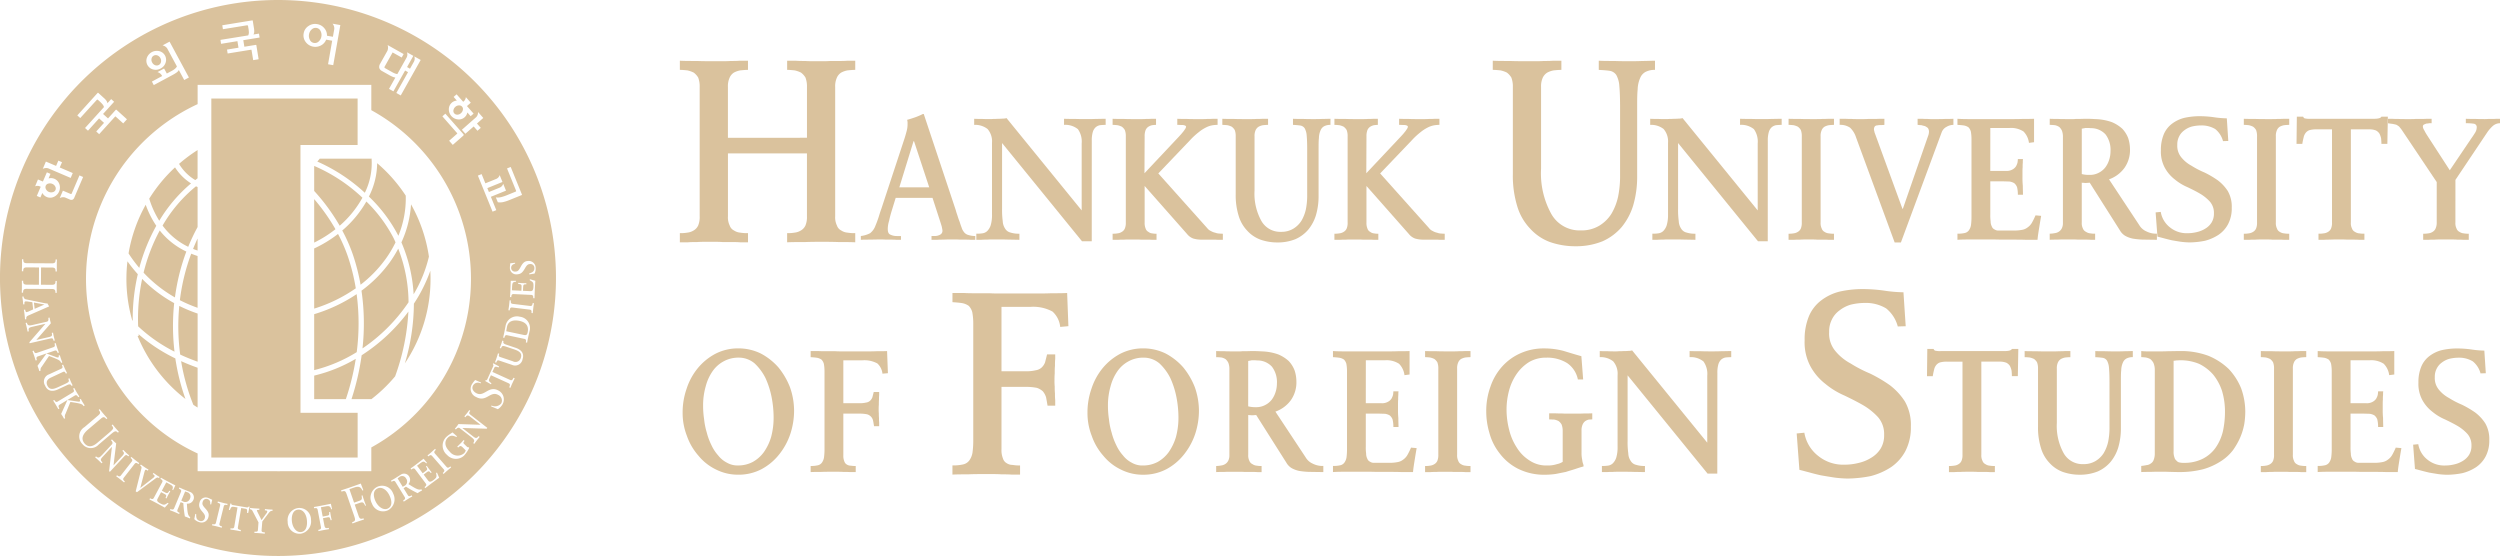 <svg xmlns="http://www.w3.org/2000/svg" xmlns:xlink="http://www.w3.org/1999/xlink" width="302.975" height="67.381" viewBox="0 0 302.975 67.381">
  <defs>
    <clipPath id="clip-path">
      <rect id="사각형_390" data-name="사각형 390" width="302.975" height="67.381" fill="#dac29d"/>
    </clipPath>
  </defs>
  <g id="그룹_417" data-name="그룹 417" transform="translate(0 0)">
    <g id="그룹_416" data-name="그룹 416" transform="translate(0 0)" clip-path="url(#clip-path)">
      <path id="패스_1139" data-name="패스 1139" d="M61.762,13.478V7.323a3.012,3.012,0,0,0-.181-1.141,2.067,2.067,0,0,0-.539-.6,3.312,3.312,0,0,0-.782-.272c-.3-.028-.6-.06-.9-.06V4.14h1.02c.361.032.752.032,1.171.032.361.028.75.028,1.139.028h.992c.24,0,.54,0,.9-.028h1.05c.361,0,.69,0,1.05-.032h.931V5.251c-.331,0-.631.032-.931.06a2.577,2.577,0,0,0-.78.272,1.4,1.4,0,0,0-.51.6,2.513,2.513,0,0,0-.21,1.141V22.995a2.231,2.231,0,0,0,.21,1.111,1.032,1.032,0,0,0,.51.6,1.622,1.622,0,0,0,.78.27,4.673,4.673,0,0,0,.931.06v1.111c-.57-.03-1.232-.03-2.012-.03-.78-.03-1.47-.03-2.012-.03-.6,0-1.29,0-2.07.03-.841,0-1.562,0-2.161.03V25.035a4.511,4.511,0,0,0,.9-.06,1.878,1.878,0,0,0,.782-.27,1.342,1.342,0,0,0,.539-.6,2.66,2.66,0,0,0,.181-1.111V15.369H52.186v7.626a2.231,2.231,0,0,0,.21,1.111,1.032,1.032,0,0,0,.51.6,1.622,1.622,0,0,0,.78.27,4.673,4.673,0,0,0,.931.06v1.111h-.961c-.359-.03-.72-.03-1.081-.03h-1.05c-.361-.03-.69-.03-.931-.03H49.6c-.391,0-.78,0-1.141.03-.391,0-.75,0-1.111.03h-.99V25.035a4.511,4.511,0,0,0,.9-.06,1.878,1.878,0,0,0,.782-.27,1.355,1.355,0,0,0,.54-.6,2.693,2.693,0,0,0,.18-1.111V7.323a3.051,3.051,0,0,0-.18-1.141,2.1,2.1,0,0,0-.54-.6,3.312,3.312,0,0,0-.782-.272c-.3-.028-.6-.06-.9-.06V4.14c.54.032,1.23.032,2.04.032.78.028,1.441.028,2.012.028h.99c.361,0,.722,0,1.111-.028.361,0,.752,0,1.111-.032h.992V5.251c-.331,0-.631.032-.931.06a2.577,2.577,0,0,0-.78.272,1.4,1.4,0,0,0-.51.6,2.513,2.513,0,0,0-.21,1.141v6.155Z" transform="translate(36.034 3.218)" fill="#dac29d"/>
      <path id="패스_1140" data-name="패스 1140" d="M70.209,19.441c.041.18.121.4.2.64.08.259.16.5.259.741.08.258.16.5.242.7a1.364,1.364,0,0,0,.219.46,1,1,0,0,0,.62.462,2.914,2.914,0,0,0,.821.119v.46h-.54C71.81,23,71.59,23,71.369,23h-.64c-.22-.018-.4-.018-.56-.018h-.681c-.261,0-.521,0-.761.018-.281,0-.54,0-.78.021h-.681v-.46h.441a1.349,1.349,0,0,0,.6-.16.518.518,0,0,0,.281-.521c0-.078-.041-.24-.08-.46-.06-.2-.119-.4-.18-.579l-.94-2.9H62.924l-.5,1.621c-.121.4-.22.78-.3,1.161a3.368,3.368,0,0,0-.16.981c0,.38.1.62.339.7a1.721,1.721,0,0,0,.761.16h.5v.46h-.542C62.8,23,62.584,23,62.383,23h-.659c-.22-.018-.4-.018-.562-.018-.339,0-.739,0-1.221.018-.5,0-.921,0-1.241.021v-.46a3.252,3.252,0,0,0,1.121-.339,2.037,2.037,0,0,0,.659-.94c.14-.322.261-.661.38-1.022.1-.32.2-.661.32-.979l2.842-8.627c.06-.2.14-.462.222-.78a3.137,3.137,0,0,0,.119-.841v-.3a1.457,1.457,0,0,1-.041-.259c.261-.062.562-.162.921-.283a8.263,8.263,0,0,0,.981-.419h.1Zm-6.844-2.783h3.622l-1.841-5.584h-.06Z" transform="translate(45.625 6.041)" fill="#dac29d"/>
      <path id="패스_1141" data-name="패스 1141" d="M80.678,22.984H79.5L69.81,11.076v7.946a10.281,10.281,0,0,0,.08,1.52,1.79,1.79,0,0,0,.3.921,1.028,1.028,0,0,0,.64.46,3.314,3.314,0,0,0,1.081.14V22.8c-.359,0-.8-.02-1.28-.02-.521-.02-.942-.02-1.3-.02h-.62c-.24,0-.46,0-.7.02-.242,0-.48,0-.7.02h-.622v-.739a4.263,4.263,0,0,0,.722-.041,1.038,1.038,0,0,0,.6-.279,1.739,1.739,0,0,0,.419-.7,4.317,4.317,0,0,0,.16-1.32V11.055a2.292,2.292,0,0,0-.54-1.681,2.453,2.453,0,0,0-1.621-.5V8.135c.24.018.54.018.94.018.361.021.681.021.961.021a3.84,3.84,0,0,0,.441-.021c.179,0,.38,0,.579-.018a5.071,5.071,0,0,0,.56-.021,1.4,1.4,0,0,0,.441-.06l9.107,11.188V11.115A2.6,2.6,0,0,0,79,9.395a2.429,2.429,0,0,0-1.681-.521V8.135c.38.018.821.018,1.34.018.5.021.942.021,1.342.021.32,0,.7,0,1.18-.021.462,0,.862-.018,1.182-.018v.739a6.718,6.718,0,0,0-.681.039,1.125,1.125,0,0,0-.54.261,1.278,1.278,0,0,0-.341.581,3.612,3.612,0,0,0-.119,1.04Z" transform="translate(51.631 6.259)" fill="#dac29d"/>
      <path id="패스_1142" data-name="패스 1142" d="M75.868,22.027a2.971,2.971,0,0,0,.6-.041,1.186,1.186,0,0,0,.519-.18.874.874,0,0,0,.361-.4,1.744,1.744,0,0,0,.121-.741V10.219a1.971,1.971,0,0,0-.121-.759,1.36,1.36,0,0,0-.361-.4,2.213,2.213,0,0,0-.519-.18c-.2-.02-.4-.041-.6-.041V8.1c.361.02.821.02,1.361.02.521.021.96.021,1.34.021h.64c.242,0,.482,0,.722-.021.22,0,.441,0,.661-.02h.54v.739a4.032,4.032,0,0,0-.482.041,1.415,1.415,0,0,0-.439.18.928.928,0,0,0-.339.4,2.006,2.006,0,0,0-.121.759L79.73,14.7l4.2-4.464c.039-.039.119-.139.238-.259.08-.1.181-.219.281-.341.08-.1.14-.2.22-.318a.559.559,0,0,0,.1-.24c0-.123-.119-.181-.361-.22-.24,0-.478-.021-.7-.021V8.1c.359.02.739.02,1.18.02.419.021.8.021,1.161.021h.56c.22,0,.46,0,.722-.021.238,0,.48,0,.72-.02h.54v.739a3.833,3.833,0,0,0-.681.06,2.73,2.73,0,0,0-.739.261,4.579,4.579,0,0,0-.86.56,8.545,8.545,0,0,0-1.043.96l-3.86,4.043,5.924,6.624a1.144,1.144,0,0,0,.46.361,1.666,1.666,0,0,0,.519.2,1.479,1.479,0,0,0,.5.1,3.319,3.319,0,0,0,.419.02v.741h-.6c-.24-.021-.478-.021-.72-.021H86.675a3.414,3.414,0,0,1-1.04-.139,1.724,1.724,0,0,1-.741-.542l-5.143-5.822v4.422a1.773,1.773,0,0,0,.121.741.677.677,0,0,0,.339.4.828.828,0,0,0,.46.18,2.143,2.143,0,0,0,.521.041v.741h-.542c-.219-.021-.439-.021-.659-.021h-.7c-.238-.018-.439-.018-.6-.018h-.659c-.259,0-.521,0-.761.018-.259,0-.5,0-.739.021h-.661Z" transform="translate(58.968 6.295)" fill="#dac29d"/>
      <path id="패스_1143" data-name="패스 1143" d="M96.456,8.838A1.6,1.6,0,0,0,95.7,9a.986.986,0,0,0-.441.5,2.417,2.417,0,0,0-.2.921c-.041.38-.041.839-.041,1.381v5.684a8.173,8.173,0,0,1-.32,2.3,5.109,5.109,0,0,1-.94,1.761,4.375,4.375,0,0,1-1.543,1.141,5.7,5.7,0,0,1-2.161.4,6.2,6.2,0,0,1-2.079-.341,4.076,4.076,0,0,1-1.6-1.079,4.421,4.421,0,0,1-1.04-1.8,8.339,8.339,0,0,1-.361-2.6V10.219a2.009,2.009,0,0,0-.119-.759,1.411,1.411,0,0,0-.361-.4,2.363,2.363,0,0,0-.519-.181c-.2-.018-.423-.039-.622-.039V8.1c.38.02.841.02,1.381.02.521.02.96.02,1.34.02h.661c.24,0,.482,0,.761-.02.24,0,.5,0,.741-.02h.659v.739c-.22,0-.419.021-.618.039a1.77,1.77,0,0,0-.521.181.979.979,0,0,0-.361.4,1.664,1.664,0,0,0-.14.759v6.6a6.8,6.8,0,0,0,.819,3.643,2.622,2.622,0,0,0,2.4,1.34,2.771,2.771,0,0,0,1.48-.38,3.016,3.016,0,0,0,.983-.96,4.772,4.772,0,0,0,.539-1.381,8.391,8.391,0,0,0,.16-1.6V11.86c0-.72-.02-1.3-.06-1.72a2.14,2.14,0,0,0-.24-.882.783.783,0,0,0-.521-.339,8.962,8.962,0,0,0-.9-.08V8.1c.341.02.762.02,1.262.02.482.02.882.02,1.242.02.279,0,.618,0,1.02-.02.4,0,.741-.02,1.02-.02Z" transform="translate(64.781 6.295)" fill="#dac29d"/>
      <path id="패스_1144" data-name="패스 1144" d="M90.994,22.027a2.962,2.962,0,0,0,.6-.041,1.193,1.193,0,0,0,.521-.18.893.893,0,0,0,.361-.4,1.777,1.777,0,0,0,.119-.741V10.219a2.009,2.009,0,0,0-.119-.759,1.411,1.411,0,0,0-.361-.4,2.226,2.226,0,0,0-.521-.18c-.2-.02-.4-.041-.6-.041V8.1c.361.02.821.02,1.363.02.519.021.96.021,1.34.021h.64c.242,0,.48,0,.72-.021.22,0,.441,0,.661-.02h.54v.739a4.032,4.032,0,0,0-.482.041,1.451,1.451,0,0,0-.439.18.952.952,0,0,0-.339.4,2.009,2.009,0,0,0-.119.759L94.858,14.7l4.2-4.464c.041-.039.119-.139.24-.259.08-.1.18-.219.279-.341.08-.1.14-.2.22-.318a.567.567,0,0,0,.1-.24c0-.123-.121-.181-.361-.22-.24,0-.48-.021-.7-.021V8.1c.359.02.739.02,1.18.02.419.021.8.021,1.161.021h.562c.22,0,.46,0,.72-.021.24,0,.482,0,.72-.02h.54v.739a3.834,3.834,0,0,0-.681.06,2.751,2.751,0,0,0-.739.261,4.637,4.637,0,0,0-.86.56,8.543,8.543,0,0,0-1.041.96l-3.862,4.043,5.924,6.624a1.156,1.156,0,0,0,.46.361,1.676,1.676,0,0,0,.521.2,1.469,1.469,0,0,0,.5.1,3.332,3.332,0,0,0,.421.02v.741h-.6c-.24-.021-.48-.021-.722-.021H101.8a3.432,3.432,0,0,1-1.04-.139,1.734,1.734,0,0,1-.741-.542l-5.142-5.822v4.422a1.777,1.777,0,0,0,.119.741.689.689,0,0,0,.339.4.838.838,0,0,0,.46.18,2.158,2.158,0,0,0,.521.041v.741h-.542c-.219-.021-.439-.021-.659-.021h-.7c-.24-.018-.439-.018-.6-.018h-.659c-.261,0-.521,0-.761.018-.259,0-.5,0-.741.021h-.661Z" transform="translate(70.724 6.295)" fill="#dac29d"/>
      <path id="패스_1145" data-name="패스 1145" d="M121.453,5.251a2.383,2.383,0,0,0-1.141.242,1.454,1.454,0,0,0-.659.75,3.623,3.623,0,0,0-.3,1.381c-.06.569-.06,1.26-.06,2.07v8.527a12.286,12.286,0,0,1-.48,3.451,7.671,7.671,0,0,1-1.411,2.643,6.575,6.575,0,0,1-2.31,1.71,8.544,8.544,0,0,1-3.242.6,9.308,9.308,0,0,1-3.123-.51,6.088,6.088,0,0,1-2.4-1.621,6.641,6.641,0,0,1-1.562-2.7,12.561,12.561,0,0,1-.537-3.9V7.323a3.013,3.013,0,0,0-.183-1.143,2.1,2.1,0,0,0-.54-.6,3.294,3.294,0,0,0-.78-.27c-.3-.028-.631-.06-.931-.06V4.14c.572.032,1.262.032,2.072.032.782.028,1.441.028,2.01.028h.993c.359,0,.718,0,1.139-.028.361,0,.75,0,1.111-.032h.99V5.251c-.329,0-.629.032-.93.06a2.589,2.589,0,0,0-.782.27,1.476,1.476,0,0,0-.538.6,2.515,2.515,0,0,0-.212,1.143v9.906a10.159,10.159,0,0,0,1.232,5.463,3.931,3.931,0,0,0,3.6,2.012,4.146,4.146,0,0,0,2.222-.57,4.482,4.482,0,0,0,1.47-1.441,7.044,7.044,0,0,0,.81-2.072,12.424,12.424,0,0,0,.242-2.4V9.785c0-1.082-.032-1.951-.091-2.581a3.167,3.167,0,0,0-.361-1.322,1.179,1.179,0,0,0-.78-.512c-.359-.059-.81-.087-1.351-.119V4.14c.51.032,1.141.032,1.891.032.722.028,1.322.028,1.861.028.421,0,.931,0,1.532-.028.6,0,1.111-.032,1.53-.032Z" transform="translate(79.115 3.218)" fill="#dac29d"/>
      <path id="패스_1146" data-name="패스 1146" d="M126.775,22.984h-1.18l-9.688-11.908v7.946a10,10,0,0,0,.082,1.52,1.774,1.774,0,0,0,.3.921,1.027,1.027,0,0,0,.642.46,3.288,3.288,0,0,0,1.079.14V22.8c-.359,0-.8-.02-1.28-.02-.521-.02-.942-.02-1.3-.02h-.62c-.24,0-.46,0-.7.02-.242,0-.48,0-.7.02h-.62v-.739a4.263,4.263,0,0,0,.72-.041,1.048,1.048,0,0,0,.6-.279,1.739,1.739,0,0,0,.419-.7,4.374,4.374,0,0,0,.16-1.32V11.055a2.3,2.3,0,0,0-.538-1.681,2.458,2.458,0,0,0-1.623-.5V8.135c.24.018.54.018.942.018.359.021.681.021.96.021a3.84,3.84,0,0,0,.441-.021c.179,0,.38,0,.579-.018a5.071,5.071,0,0,0,.56-.021,1.394,1.394,0,0,0,.441-.06l9.107,11.188V11.115a2.6,2.6,0,0,0-.46-1.72,2.429,2.429,0,0,0-1.681-.521V8.135c.38.018.819.018,1.34.018.5.021.942.021,1.342.021.32,0,.7,0,1.18-.021.46,0,.862-.018,1.182-.018v.739a6.82,6.82,0,0,0-.682.039,1.127,1.127,0,0,0-.538.261,1.278,1.278,0,0,0-.341.581,3.612,3.612,0,0,0-.119,1.04Z" transform="translate(87.459 6.259)" fill="#dac29d"/>
      <path id="패스_1147" data-name="패스 1147" d="M123.565,10.219a2.055,2.055,0,0,0-.119-.761,1.36,1.36,0,0,0-.363-.4,2.285,2.285,0,0,0-.521-.181c-.2-.02-.4-.039-.6-.039V8.1c.361.018.821.018,1.361.018.519.021.96.021,1.34.021h.661c.24,0,.48,0,.739-.021.242,0,.5,0,.741-.018h.661v.739a6.175,6.175,0,0,0-.62.039,1.789,1.789,0,0,0-.521.181.929.929,0,0,0-.341.4,1.7,1.7,0,0,0-.139.761V20.666a1.5,1.5,0,0,0,.139.741.691.691,0,0,0,.341.4,1.077,1.077,0,0,0,.521.18,3.059,3.059,0,0,0,.62.041v.741h-.64c-.242-.021-.482-.021-.722-.021h-.7c-.242-.02-.46-.02-.622-.02h-.659c-.259,0-.521,0-.759.02-.261,0-.5,0-.741.021h-.661v-.741a2.945,2.945,0,0,0,.6-.041,1.232,1.232,0,0,0,.521-.18.9.9,0,0,0,.363-.4,1.806,1.806,0,0,0,.119-.741Z" transform="translate(94.795 6.295)" fill="#dac29d"/>
      <path id="패스_1148" data-name="패스 1148" d="M133.109,19l3.043-8.785a1.512,1.512,0,0,0,.119-.581.759.759,0,0,0-.139-.421,1.969,1.969,0,0,0-.341-.22c-.16-.039-.3-.08-.46-.119a2.582,2.582,0,0,1-.439-.041V8.1h.558c.2.02.4.02.622.02a5.655,5.655,0,0,0,.6.021h.54c.259,0,.6,0,1.02-.021.4,0,.72,0,1-.02v.739a1.657,1.657,0,0,0-.839.242,1.219,1.219,0,0,0-.583.659L132.87,23.087h-.759l-4.685-12.748a2.737,2.737,0,0,0-.722-1.161,2.089,2.089,0,0,0-1.258-.341V8.1h.679c.24.02.482.02.761.02.24.021.5.021.761.021h.661c.16,0,.359,0,.6-.021h.681c.22,0,.441,0,.679-.02h.6v.739a2.919,2.919,0,0,1-.441.021,2.343,2.343,0,0,0-.419.041.439.439,0,0,0-.279.1.54.54,0,0,0-.123.382.321.321,0,0,0,.041.2.52.52,0,0,0,.039.2L133.051,19Z" transform="translate(97.502 6.294)" fill="#dac29d"/>
      <path id="패스_1149" data-name="패스 1149" d="M137.458,14.421h1.9a1.423,1.423,0,0,0,.761-.16,1.135,1.135,0,0,0,.441-.38,1.715,1.715,0,0,0,.2-.48,3.4,3.4,0,0,0,.041-.421h.62a2.769,2.769,0,0,0-.02.421,5.17,5.17,0,0,0-.02.56c-.021.22-.021.441-.021.642v.56a10.1,10.1,0,0,0,.041,1.061c0,.441.02.8.02,1.081h-.62a3.762,3.762,0,0,0-.1-.921,1.209,1.209,0,0,0-.339-.48,1.607,1.607,0,0,0-.579-.2c-.24,0-.521-.02-.841-.02h-1.482v4a5.487,5.487,0,0,0,.039.841,1.355,1.355,0,0,0,.142.62.622.622,0,0,0,.32.359.824.824,0,0,0,.54.14h1.8a4.719,4.719,0,0,0,.979-.078,1.487,1.487,0,0,0,.7-.3,1.758,1.758,0,0,0,.521-.562,9.367,9.367,0,0,0,.441-.9l.681.062c-.08.459-.16.94-.24,1.44-.082.521-.162.981-.2,1.461h-1.42c-.521-.02-1.022-.02-1.523-.02h-1.52c-.521-.02-1-.02-1.441-.02h-1.9c-.659,0-1.3,0-1.9.039v-.741a3.557,3.557,0,0,0,.88-.08.834.834,0,0,0,.5-.318,1.47,1.47,0,0,0,.261-.642,7.516,7.516,0,0,0,.06-1.061V10.52a5,5,0,0,0-.08-.882,1.232,1.232,0,0,0-.281-.5,1.4,1.4,0,0,0-.521-.22c-.24-.039-.5-.059-.819-.08V8.1c.56.041,1.139.041,1.74.041h4.644c.5,0,1,0,1.5-.021.482,0,.96,0,1.4-.02V10.94l-.618.08a2.379,2.379,0,0,0-.661-1.381,2.785,2.785,0,0,0-1.722-.421h-2.3Z" transform="translate(103.744 6.294)" fill="#dac29d"/>
      <path id="패스_1150" data-name="패스 1150" d="M139.772,8.1c.32.018.642.018,1,.018.322.021.64.021.961.021h.841a2.059,2.059,0,0,0,.361-.021h.38c.279,0,.6-.018.94-.018.32,0,.681.018,1.079.039a6.584,6.584,0,0,1,1.943.359,4.349,4.349,0,0,1,1.3.821,3.486,3.486,0,0,1,.7,1.121,4.33,4.33,0,0,1,.22,1.32,3.751,3.751,0,0,1-.661,2.28,3.928,3.928,0,0,1-1.88,1.4l3.663,5.543a1.855,1.855,0,0,0,.86.761,2.585,2.585,0,0,0,1.281.279v.741c-.64,0-1.2-.02-1.681-.02a9.514,9.514,0,0,1-1.242-.121,3.247,3.247,0,0,1-.919-.339,1.823,1.823,0,0,1-.64-.659l-3.665-5.785a.761.761,0,0,1-.219.021,1.4,1.4,0,0,1-.261.018,1.092,1.092,0,0,1-.24-.018.771.771,0,0,1-.24-.021v4.823a1.464,1.464,0,0,0,.14.741.74.74,0,0,0,.38.4,1.054,1.054,0,0,0,.519.181,2.811,2.811,0,0,0,.581.039v.741h-.521c-.24-.02-.48-.02-.741-.02h-.819c-.281-.02-.5-.02-.681-.02h-.841c-.3,0-.62,0-.942.02-.359,0-.679,0-.96.02v-.741a2.943,2.943,0,0,0,.581-.059,1.175,1.175,0,0,0,.521-.18,1.018,1.018,0,0,0,.361-.4,1.378,1.378,0,0,0,.139-.64V10.321a2.131,2.131,0,0,0-.121-.782,1.427,1.427,0,0,0-.318-.441,1.5,1.5,0,0,0-.521-.22c-.2-.02-.421-.039-.642-.039Zm3.883,6.7a3.444,3.444,0,0,0,.921.1,2.28,2.28,0,0,0,1.141-.261,2.337,2.337,0,0,0,.8-.659,2.99,2.99,0,0,0,.46-.922,3.351,3.351,0,0,0,.16-1.02,3.094,3.094,0,0,0-.6-2.04,2.367,2.367,0,0,0-1.74-.761c-.121,0-.22-.021-.341-.021h-.38a.825.825,0,0,1-.2.041.963.963,0,0,1-.22.039Z" transform="translate(108.636 6.295)" fill="#dac29d"/>
      <path id="패스_1151" data-name="패스 1151" d="M146.992,19.586l.622-.06a2.991,2.991,0,0,0,1.1,1.863,3.212,3.212,0,0,0,2.161.72,4.557,4.557,0,0,0,1.121-.14,3.268,3.268,0,0,0,1.02-.419,2.238,2.238,0,0,0,.759-.741,2.029,2.029,0,0,0,.283-1.1,2.073,2.073,0,0,0-.482-1.42,5.144,5.144,0,0,0-1.18-.96c-.48-.283-1-.542-1.541-.8a6.264,6.264,0,0,1-1.541-.938,4.53,4.53,0,0,1-1.2-1.4,4.094,4.094,0,0,1-.482-2.12,4.853,4.853,0,0,1,.363-1.983,3.119,3.119,0,0,1,1-1.26,4.111,4.111,0,0,1,1.482-.7,8.648,8.648,0,0,1,1.82-.2,12.678,12.678,0,0,1,1.722.119,11.556,11.556,0,0,0,1.6.14l.18,2.742-.64.02a2.793,2.793,0,0,0-.94-1.461,3.205,3.205,0,0,0-1.742-.439,4.8,4.8,0,0,0-1.121.14,2.685,2.685,0,0,0-.9.459,1.991,1.991,0,0,0-.618.739,2.113,2.113,0,0,0-.22,1.022,2.185,2.185,0,0,0,.5,1.521,4.031,4.031,0,0,0,1.219,1,10.578,10.578,0,0,0,1.582.823,11.741,11.741,0,0,1,1.6.94A5.1,5.1,0,0,1,155.738,17a3.816,3.816,0,0,1,.48,2.022,4.11,4.11,0,0,1-.441,1.98,3.6,3.6,0,0,1-1.161,1.3,5.5,5.5,0,0,1-1.64.722,9.915,9.915,0,0,1-1.88.2,9.62,9.62,0,0,1-1.061-.08q-.57-.088-1.081-.18-.541-.123-.96-.24c-.322-.08-.583-.16-.782-.2Z" transform="translate(114.248 6.154)" fill="#dac29d"/>
      <path id="패스_1152" data-name="패스 1152" d="M154.608,10.219a2.055,2.055,0,0,0-.119-.761,1.361,1.361,0,0,0-.363-.4,2.284,2.284,0,0,0-.521-.181c-.2-.02-.4-.039-.6-.039V8.1c.361.018.819.018,1.361.018.519.021.96.021,1.34.021h.661c.24,0,.48,0,.739-.021.242,0,.5,0,.741-.018h.661v.739a6.174,6.174,0,0,0-.62.039,1.789,1.789,0,0,0-.521.181.929.929,0,0,0-.341.4,1.7,1.7,0,0,0-.139.761V20.666a1.5,1.5,0,0,0,.139.741.691.691,0,0,0,.341.4,1.077,1.077,0,0,0,.521.18,3.059,3.059,0,0,0,.62.041v.741h-.64c-.242-.021-.482-.021-.722-.021h-.7c-.242-.02-.46-.02-.622-.02h-.659c-.259,0-.521,0-.759.02-.261,0-.5,0-.741.021h-.661v-.741a2.944,2.944,0,0,0,.6-.041,1.232,1.232,0,0,0,.521-.18.9.9,0,0,0,.363-.4,1.807,1.807,0,0,0,.119-.741Z" transform="translate(118.923 6.295)" fill="#dac29d"/>
      <path id="패스_1153" data-name="패스 1153" d="M167.607,11.253h-.72c0-.24-.02-.46-.041-.681a2.315,2.315,0,0,0-.2-.56,1.145,1.145,0,0,0-.419-.38,2.119,2.119,0,0,0-.782-.139h-2.261V20.779a1.46,1.46,0,0,0,.14.741.711.711,0,0,0,.359.4,1.067,1.067,0,0,0,.521.181,3.2,3.2,0,0,0,.622.039v.741h-.643c-.24-.021-.478-.021-.72-.021h-.72c-.24-.018-.46-.018-.62-.018h-.661c-.261,0-.521,0-.761.018-.279,0-.521,0-.759.021h-.681v-.741a3.288,3.288,0,0,0,.618-.039,1.22,1.22,0,0,0,.542-.181.89.89,0,0,0,.359-.4,1.777,1.777,0,0,0,.119-.741V9.494h-1.88a3.1,3.1,0,0,0-.858.1,1.018,1.018,0,0,0-.462.341,1.29,1.29,0,0,0-.24.542,7.69,7.69,0,0,0-.16.778h-.7l.039-3.3h.761c.06.139.14.219.259.219a2.2,2.2,0,0,0,.622.041h7.685c.54,0,.841-.082.921-.259h.78Z" transform="translate(121.717 6.181)" fill="#dac29d"/>
      <path id="패스_1154" data-name="패스 1154" d="M171.005,20.666a1.479,1.479,0,0,0,.14.741.717.717,0,0,0,.359.4,1.084,1.084,0,0,0,.521.18,2.785,2.785,0,0,0,.6.041v.741h-.659c-.242-.021-.5-.021-.741-.021-.259-.02-.5-.02-.741-.02H169.2c-.238,0-.478,0-.72.02-.259,0-.5,0-.739.021h-.64v-.741a3.148,3.148,0,0,0,.618-.041,1.146,1.146,0,0,0,.521-.18.88.88,0,0,0,.359-.4,1.7,1.7,0,0,0,.142-.741v-4.9L164.5,9.439c-.119-.16-.219-.281-.32-.4a2.819,2.819,0,0,0-.339-.22c-.14-.039-.279-.06-.441-.1-.16-.02-.359-.039-.562-.08V8.1h.462c.219.018.48.018.761.018.279.021.56.021.86.021h.7c.16,0,.339,0,.581-.021h.659c.22,0,.441,0,.681-.018h.581v.539h-.281a2.3,2.3,0,0,1-.341.041,2.4,2.4,0,0,0-.3.119.26.26,0,0,0-.14.22.908.908,0,0,0,.162.46,6.207,6.207,0,0,0,.38.661l2.721,4.2,2.623-3.881c.1-.139.24-.341.4-.6a1.27,1.27,0,0,0,.242-.7.413.413,0,0,0-.339-.46,6.125,6.125,0,0,0-.981-.06V8.1c.32.018.7.018,1.159.018.441.021.842.021,1.162.021a2.921,2.921,0,0,0,.4-.021h.5a4.707,4.707,0,0,0,.5-.018h.421v.539a1.33,1.33,0,0,0-.86.32,4.441,4.441,0,0,0-.642.72l-3.9,5.826Z" transform="translate(126.565 6.295)" fill="#dac29d"/>
      <path id="패스_1155" data-name="패스 1155" d="M46.548,31.5a8.71,8.71,0,0,1,.48-2.844,7.632,7.632,0,0,1,1.34-2.481,7.054,7.054,0,0,1,2.142-1.759,5.983,5.983,0,0,1,2.822-.661,6.166,6.166,0,0,1,2.682.618,7.5,7.5,0,0,1,2.122,1.663,8.89,8.89,0,0,1,1.42,2.421,8.569,8.569,0,0,1,.5,2.861,9.06,9.06,0,0,1-.46,2.822,8.074,8.074,0,0,1-1.361,2.483,6.824,6.824,0,0,1-2.142,1.781,5.982,5.982,0,0,1-2.822.659,5.9,5.9,0,0,1-2.661-.62,6.239,6.239,0,0,1-2.142-1.681,7.186,7.186,0,0,1-1.4-2.4,7.625,7.625,0,0,1-.519-2.861m2.481-.741a10.661,10.661,0,0,0,.119,1.56,8.64,8.64,0,0,0,.322,1.621,7.645,7.645,0,0,0,.56,1.521,5.036,5.036,0,0,0,.819,1.26,3.2,3.2,0,0,0,1.063.883,2.561,2.561,0,0,0,1.36.339,3.76,3.76,0,0,0,1.761-.419,4.117,4.117,0,0,0,1.361-1.2,6.264,6.264,0,0,0,.88-1.841,9.006,9.006,0,0,0,.3-2.424,13.141,13.141,0,0,0-.24-2.38,10.494,10.494,0,0,0-.741-2.321,6.326,6.326,0,0,0-1.32-1.783,2.965,2.965,0,0,0-1.941-.7,3.71,3.71,0,0,0-1.761.421,3.862,3.862,0,0,0-1.361,1.18,5.678,5.678,0,0,0-.86,1.863,8.331,8.331,0,0,0-.32,2.421" transform="translate(36.179 18.465)" fill="#dac29d"/>
      <path id="패스_1156" data-name="패스 1156" d="M59.24,36.566a1.773,1.773,0,0,0,.119.739.662.662,0,0,0,.3.382.859.859,0,0,0,.482.139,2.891,2.891,0,0,0,.6.039v.741H60.06c-.279-.02-.539-.02-.819-.02-.281-.02-.56-.02-.8-.02h-.681c-.379,0-.78,0-1.221.02-.439,0-.858,0-1.26.02v-.741a3.487,3.487,0,0,0,.86-.08.838.838,0,0,0,.5-.318,1.47,1.47,0,0,0,.259-.642,7.257,7.257,0,0,0,.06-1.061V26.36a5,5,0,0,0-.08-.882,1.212,1.212,0,0,0-.281-.5,1.406,1.406,0,0,0-.519-.22c-.242-.039-.5-.059-.8-.078v-.739h.94c.32.018.661.018,1.02.018h1.041c.322.021.642.021.961.021H61.9c.439,0,.9,0,1.36-.021.441,0,.882,0,1.281-.018l.1,2.68-.659.059a1.951,1.951,0,0,0-.62-1.241,3.292,3.292,0,0,0-1.783-.38H59.24v5.2h1.941a3.241,3.241,0,0,0,.821-.08.874.874,0,0,0,.48-.22,1.113,1.113,0,0,0,.281-.419c.039-.16.1-.38.16-.642h.659v.363a5.156,5.156,0,0,0-.02.56c-.02.2-.02.419-.02.62-.02.22-.02.4-.02.56a4.42,4.42,0,0,0,.02.5,5.191,5.191,0,0,0,.02.562,4.625,4.625,0,0,0,.02.54v.441h-.62c-.039-.24-.08-.48-.119-.681A1.021,1.021,0,0,0,62.1,31.6a4.734,4.734,0,0,0-.86-.08h-2Z" transform="translate(42.964 18.606)" fill="#dac29d"/>
      <path id="패스_1157" data-name="패스 1157" d="M70.891,38.924a2.687,2.687,0,0,0,.179,1.111.975.975,0,0,0,.45.569,1.281,1.281,0,0,0,.722.21,4.11,4.11,0,0,0,.9.062v1.111H72.121c-.419-.03-.81-.03-1.23-.03-.421-.032-.841-.032-1.2-.032h-1.02c-.57,0-1.171,0-1.832.032-.659,0-1.29,0-1.891.03V40.875a5.349,5.349,0,0,0,1.29-.121,1.266,1.266,0,0,0,.752-.48,2.2,2.2,0,0,0,.389-.961,11.019,11.019,0,0,0,.091-1.591V23.613a7.292,7.292,0,0,0-.121-1.32,1.784,1.784,0,0,0-.419-.75,2.035,2.035,0,0,0-.78-.332c-.361-.059-.75-.089-1.2-.119V19.98h1.411c.48.03.99.03,1.532.03h1.56c.48.03.96.03,1.441.03h3.993c.659,0,1.349,0,2.04-.03.661,0,1.32,0,1.921-.03L79,24l-.992.091a2.912,2.912,0,0,0-.931-1.861,4.891,4.891,0,0,0-2.671-.57H70.891v7.806H73.8a4.848,4.848,0,0,0,1.232-.121,1.362,1.362,0,0,0,.72-.329,1.678,1.678,0,0,0,.421-.633c.059-.238.149-.569.24-.96h.99v.54a7.578,7.578,0,0,0-.03.842c-.03.3-.03.629-.03.929-.028.331-.028.6-.028.841a6.947,6.947,0,0,0,.028.752,7.521,7.521,0,0,0,.03.839,6.747,6.747,0,0,0,.03.81v.659h-.929c-.06-.359-.121-.72-.181-1.02a2.094,2.094,0,0,0-.389-.72,2.056,2.056,0,0,0-.722-.419,6.79,6.79,0,0,0-1.29-.121h-3Z" transform="translate(50.479 15.529)" fill="#dac29d"/>
      <path id="패스_1158" data-name="패스 1158" d="M74.155,31.5a8.71,8.71,0,0,1,.48-2.844,7.665,7.665,0,0,1,1.34-2.481,7.054,7.054,0,0,1,2.142-1.759,5.983,5.983,0,0,1,2.822-.661,6.166,6.166,0,0,1,2.682.618,7.5,7.5,0,0,1,2.122,1.663,8.89,8.89,0,0,1,1.42,2.421,8.614,8.614,0,0,1,.5,2.861,9.06,9.06,0,0,1-.46,2.822,8.111,8.111,0,0,1-1.361,2.483A6.824,6.824,0,0,1,83.7,38.408a5.982,5.982,0,0,1-2.822.659,5.892,5.892,0,0,1-2.661-.62,6.223,6.223,0,0,1-2.142-1.681,7.186,7.186,0,0,1-1.4-2.4,7.625,7.625,0,0,1-.519-2.861m2.481-.741a10.662,10.662,0,0,0,.119,1.56,8.64,8.64,0,0,0,.322,1.621,7.644,7.644,0,0,0,.56,1.521,5.035,5.035,0,0,0,.819,1.26,3.2,3.2,0,0,0,1.063.883,2.556,2.556,0,0,0,1.36.339,3.76,3.76,0,0,0,1.761-.419A4.117,4.117,0,0,0,84,36.327a6.354,6.354,0,0,0,.88-1.841,9.006,9.006,0,0,0,.3-2.424,13.141,13.141,0,0,0-.24-2.38A10.4,10.4,0,0,0,84.2,27.36a6.326,6.326,0,0,0-1.32-1.783,2.965,2.965,0,0,0-1.941-.7,3.71,3.71,0,0,0-1.761.421,3.862,3.862,0,0,0-1.361,1.18,5.678,5.678,0,0,0-.86,1.863,8.331,8.331,0,0,0-.32,2.421" transform="translate(57.636 18.465)" fill="#dac29d"/>
      <path id="패스_1159" data-name="패스 1159" d="M82.929,23.939c.32.018.642.018,1,.018.322.021.64.021.961.021h.841a2.059,2.059,0,0,0,.361-.021h.38c.279,0,.6-.018.94-.018.32,0,.681.018,1.079.039a6.584,6.584,0,0,1,1.943.359,4.371,4.371,0,0,1,1.3.821,3.486,3.486,0,0,1,.7,1.121,4.33,4.33,0,0,1,.22,1.32,3.751,3.751,0,0,1-.661,2.28,3.925,3.925,0,0,1-1.882,1.4l3.665,5.543a1.855,1.855,0,0,0,.86.761,2.585,2.585,0,0,0,1.281.279v.741c-.64,0-1.2-.02-1.681-.02A9.514,9.514,0,0,1,93,38.466a3.247,3.247,0,0,1-.919-.339,1.822,1.822,0,0,1-.64-.659l-3.665-5.785a.767.767,0,0,1-.22.021,1.374,1.374,0,0,1-.259.018,1.092,1.092,0,0,1-.24-.018.771.771,0,0,1-.24-.021v4.823a1.464,1.464,0,0,0,.14.741.74.74,0,0,0,.38.4,1.054,1.054,0,0,0,.519.181,2.811,2.811,0,0,0,.581.039v.741h-.521c-.24-.02-.48-.02-.741-.02h-.819c-.281-.02-.5-.02-.681-.02h-.841c-.3,0-.62,0-.942.02-.359,0-.679,0-.96.02v-.741a2.943,2.943,0,0,0,.581-.059,1.183,1.183,0,0,0,.521-.18,1.018,1.018,0,0,0,.361-.4,1.378,1.378,0,0,0,.139-.64V26.161a2.131,2.131,0,0,0-.121-.782,1.457,1.457,0,0,0-.318-.441,1.5,1.5,0,0,0-.521-.22c-.2-.02-.421-.039-.642-.039Zm3.883,6.7a3.444,3.444,0,0,0,.921.1,2.28,2.28,0,0,0,1.141-.261,2.337,2.337,0,0,0,.8-.659,2.99,2.99,0,0,0,.46-.922,3.351,3.351,0,0,0,.16-1.02,3.094,3.094,0,0,0-.6-2.04,2.367,2.367,0,0,0-1.74-.761c-.121,0-.22-.021-.341-.021h-.38a.825.825,0,0,1-.2.041.963.963,0,0,1-.22.039Z" transform="translate(64.456 18.606)" fill="#dac29d"/>
      <path id="패스_1160" data-name="패스 1160" d="M94.875,30.261h1.9a1.423,1.423,0,0,0,.761-.16,1.135,1.135,0,0,0,.441-.38,1.714,1.714,0,0,0,.2-.48,3.412,3.412,0,0,0,.041-.419h.622a2.506,2.506,0,0,0-.021.419,4.747,4.747,0,0,0-.021.56c-.02.22-.02.441-.02.642V31a10.112,10.112,0,0,0,.041,1.061c0,.441.021.8.021,1.081h-.622a3.762,3.762,0,0,0-.1-.921,1.209,1.209,0,0,0-.339-.48,1.607,1.607,0,0,0-.579-.2c-.24,0-.521-.02-.841-.02H94.875v4a5.254,5.254,0,0,0,.041.841,1.356,1.356,0,0,0,.14.62.628.628,0,0,0,.32.359.824.824,0,0,0,.54.142h1.8a4.7,4.7,0,0,0,.979-.08,1.487,1.487,0,0,0,.7-.3,1.758,1.758,0,0,0,.521-.562,9.166,9.166,0,0,0,.441-.9l.681.062c-.08.459-.16.94-.24,1.44-.08.521-.162.981-.2,1.461h-1.42c-.521-.02-1.02-.02-1.521-.02H96.137c-.521-.02-1-.02-1.44-.02h-1.9c-.659,0-1.3,0-1.9.039v-.741a3.557,3.557,0,0,0,.88-.08.834.834,0,0,0,.5-.318,1.449,1.449,0,0,0,.261-.642,7.519,7.519,0,0,0,.06-1.061V26.36a5,5,0,0,0-.08-.882,1.232,1.232,0,0,0-.281-.5,1.4,1.4,0,0,0-.521-.22c-.24-.039-.5-.059-.819-.08v-.739c.56.041,1.139.041,1.74.041h4.644c.5,0,1,0,1.5-.021.482,0,.96,0,1.4-.02V26.78l-.618.08a2.368,2.368,0,0,0-.661-1.381,2.781,2.781,0,0,0-1.722-.421h-2.3Z" transform="translate(70.646 18.605)" fill="#dac29d"/>
      <path id="패스_1161" data-name="패스 1161" d="M98.779,26.059a2.056,2.056,0,0,0-.119-.761,1.36,1.36,0,0,0-.363-.4,2.284,2.284,0,0,0-.521-.181c-.2-.02-.4-.039-.6-.039v-.739c.361.018.821.018,1.361.018.519.021.96.021,1.34.021h.661c.24,0,.48,0,.739-.021.242,0,.5,0,.741-.018h.661v.739a6.173,6.173,0,0,0-.62.039,1.788,1.788,0,0,0-.521.181.929.929,0,0,0-.341.4,1.7,1.7,0,0,0-.139.761V36.506a1.5,1.5,0,0,0,.139.741.691.691,0,0,0,.341.4,1.077,1.077,0,0,0,.521.18,3.059,3.059,0,0,0,.62.041v.741h-.64c-.242-.021-.482-.021-.722-.021h-.7c-.242-.02-.46-.02-.622-.02h-.659c-.259,0-.521,0-.759.02-.261,0-.5,0-.741.021h-.661v-.741a2.945,2.945,0,0,0,.6-.041,1.232,1.232,0,0,0,.521-.18.9.9,0,0,0,.363-.4,1.807,1.807,0,0,0,.119-.741Z" transform="translate(75.531 18.606)" fill="#dac29d"/>
      <path id="패스_1162" data-name="패스 1162" d="M113.093,27.52h-.64a3.138,3.138,0,0,0-1.3-1.982,4.56,4.56,0,0,0-2.522-.659,4.017,4.017,0,0,0-2.1.539,5.185,5.185,0,0,0-1.5,1.441,6.449,6.449,0,0,0-.921,2.022,8.885,8.885,0,0,0-.3,2.282,9.817,9.817,0,0,0,.3,2.4,6.925,6.925,0,0,0,.921,2.182,4.859,4.859,0,0,0,1.541,1.582,3.653,3.653,0,0,0,2.142.62,3.57,3.57,0,0,0,1.2-.162,2.118,2.118,0,0,0,.7-.279V33.744a2.1,2.1,0,0,0-.14-.78,1.377,1.377,0,0,0-.361-.4,2,2,0,0,0-.521-.181c-.2,0-.419-.02-.618-.02v-.739h.7c.261.018.542.018.842.018.279.021.56.021.839.021h.681c.38,0,.782,0,1.2-.021.4,0,.72,0,.961-.018v.739c-.14,0-.281.02-.421.02a1.373,1.373,0,0,0-.421.181,1.041,1.041,0,0,0-.318.4,1.742,1.742,0,0,0-.14.78v2.641a3.675,3.675,0,0,0,.08.862,2.263,2.263,0,0,0,.16.64v.181c-.341.08-.681.2-1.04.318s-.743.22-1.1.341c-.4.082-.8.16-1.2.24a8.919,8.919,0,0,1-1.262.1,7.069,7.069,0,0,1-3.363-.739,6.426,6.426,0,0,1-2.222-1.88,6.806,6.806,0,0,1-1.221-2.461,9.049,9.049,0,0,1-.38-2.543,8.663,8.663,0,0,1,.521-3.082,7.005,7.005,0,0,1,1.42-2.422,6.513,6.513,0,0,1,2.222-1.6,6.87,6.87,0,0,1,2.842-.579,8.948,8.948,0,0,1,2.362.3c.722.22,1.441.441,2.161.64Z" transform="translate(78.769 18.465)" fill="#dac29d"/>
      <path id="패스_1163" data-name="패스 1163" d="M123.335,38.824h-1.18l-9.69-11.908V34.86a9.753,9.753,0,0,0,.084,1.521,1.73,1.73,0,0,0,.3.919,1.014,1.014,0,0,0,.642.462,3.275,3.275,0,0,0,1.077.139v.741c-.359,0-.8-.02-1.278-.02-.523-.02-.944-.02-1.3-.02h-.618c-.242,0-.462,0-.7.02-.24,0-.48,0-.7.02h-.62V37.9a4.444,4.444,0,0,0,.72-.039,1.048,1.048,0,0,0,.6-.279,1.739,1.739,0,0,0,.419-.7,4.374,4.374,0,0,0,.16-1.32V26.895a2.291,2.291,0,0,0-.539-1.681,2.451,2.451,0,0,0-1.623-.5v-.739c.24.018.54.018.942.018.359.021.681.021.96.021a3.856,3.856,0,0,0,.441-.021c.179,0,.382,0,.581-.018a5.055,5.055,0,0,0,.558-.021,1.387,1.387,0,0,0,.441-.06l9.107,11.186V26.955a2.589,2.589,0,0,0-.46-1.72,2.429,2.429,0,0,0-1.681-.521v-.739c.382.018.819.018,1.342.018.5.021.94.021,1.34.021.32,0,.7,0,1.18-.021.46,0,.864-.018,1.184-.018v.739a6.824,6.824,0,0,0-.684.039,1.141,1.141,0,0,0-.538.259,1.327,1.327,0,0,0-.341.583,3.685,3.685,0,0,0-.117,1.04Z" transform="translate(84.784 18.57)" fill="#dac29d"/>
      <path id="패스_1164" data-name="패스 1164" d="M122.516,37.212l.929-.091a4.5,4.5,0,0,0,1.653,2.792,4.809,4.809,0,0,0,3.242,1.081,6.821,6.821,0,0,0,1.681-.21,4.894,4.894,0,0,0,1.532-.631,3.369,3.369,0,0,0,1.141-1.111,3.07,3.07,0,0,0,.419-1.651,3.114,3.114,0,0,0-.72-2.133,7.809,7.809,0,0,0-1.772-1.44c-.722-.419-1.5-.81-2.312-1.2A9.473,9.473,0,0,1,126,31.207a6.816,6.816,0,0,1-1.8-2.1,6.165,6.165,0,0,1-.72-3.181,7.281,7.281,0,0,1,.54-2.97,4.686,4.686,0,0,1,1.5-1.893,6.107,6.107,0,0,1,2.222-1.05,12.951,12.951,0,0,1,2.733-.3,19.154,19.154,0,0,1,2.581.18,17.215,17.215,0,0,0,2.4.21l.272,4.114-.961.028a4.165,4.165,0,0,0-1.411-2.19,4.794,4.794,0,0,0-2.613-.661,7.31,7.31,0,0,0-1.68.21,4.06,4.06,0,0,0-1.351.691,2.973,2.973,0,0,0-.933,1.111,3.212,3.212,0,0,0-.329,1.53,3.271,3.271,0,0,0,.75,2.282,6.091,6.091,0,0,0,1.832,1.5,16.034,16.034,0,0,0,2.371,1.23,17.2,17.2,0,0,1,2.4,1.411,7.737,7.737,0,0,1,1.831,1.98,5.749,5.749,0,0,1,.72,3.032,6.211,6.211,0,0,1-.661,2.973,5.5,5.5,0,0,1-1.74,1.951,8.305,8.305,0,0,1-2.461,1.081,14.828,14.828,0,0,1-2.822.3,14.151,14.151,0,0,1-1.592-.121c-.569-.089-1.111-.179-1.621-.268-.539-.121-1.02-.242-1.44-.363-.482-.119-.871-.238-1.171-.3Z" transform="translate(95.224 15.319)" fill="#dac29d"/>
      <path id="패스_1165" data-name="패스 1165" d="M142.409,27.093h-.72c0-.24-.02-.46-.041-.681a2.315,2.315,0,0,0-.2-.56,1.145,1.145,0,0,0-.419-.38,2.119,2.119,0,0,0-.782-.139h-2.261V36.619a1.46,1.46,0,0,0,.14.741.711.711,0,0,0,.359.4,1.067,1.067,0,0,0,.521.181,3.2,3.2,0,0,0,.62.039v.741h-.64c-.242-.021-.48-.021-.722-.021h-.72c-.24-.02-.46-.02-.62-.02h-.661c-.261,0-.521,0-.761.02-.279,0-.521,0-.759.021h-.681v-.741a3.288,3.288,0,0,0,.618-.039,1.22,1.22,0,0,0,.542-.181.88.88,0,0,0,.359-.4,1.773,1.773,0,0,0,.121-.741V25.334h-1.882a3.1,3.1,0,0,0-.858.1,1.018,1.018,0,0,0-.462.341,1.293,1.293,0,0,0-.24.54,7.832,7.832,0,0,0-.16.78h-.7l.039-3.3h.761c.06.139.14.219.259.219a2.2,2.2,0,0,0,.622.041h7.685c.54,0,.841-.082.921-.259h.78Z" transform="translate(102.132 18.493)" fill="#dac29d"/>
      <path id="패스_1166" data-name="패스 1166" d="M151.17,24.678a1.6,1.6,0,0,0-.762.16.986.986,0,0,0-.441.5,2.417,2.417,0,0,0-.2.921c-.041.38-.041.839-.041,1.381v5.684a8.173,8.173,0,0,1-.32,2.3,5.082,5.082,0,0,1-.942,1.761,4.363,4.363,0,0,1-1.539,1.141,5.713,5.713,0,0,1-2.163.4,6.2,6.2,0,0,1-2.079-.341,4.076,4.076,0,0,1-1.6-1.079,4.421,4.421,0,0,1-1.04-1.8,8.339,8.339,0,0,1-.361-2.6V26.059a2.009,2.009,0,0,0-.119-.759,1.411,1.411,0,0,0-.361-.4,2.381,2.381,0,0,0-.517-.181c-.2-.018-.425-.039-.624-.039v-.739c.38.02.842.02,1.381.02.521.02.96.02,1.34.02h.661c.24,0,.482,0,.761-.02.24,0,.5,0,.741-.02h.659v.739c-.22,0-.419.021-.618.039a1.789,1.789,0,0,0-.521.181,1,1,0,0,0-.363.4,1.689,1.689,0,0,0-.139.759v6.6a6.8,6.8,0,0,0,.819,3.643,2.622,2.622,0,0,0,2.4,1.34,2.775,2.775,0,0,0,1.48-.38,3.016,3.016,0,0,0,.983-.96,4.722,4.722,0,0,0,.539-1.381,8.389,8.389,0,0,0,.16-1.6V27.7c0-.72-.02-1.3-.06-1.72a2.14,2.14,0,0,0-.24-.882.783.783,0,0,0-.521-.339,8.965,8.965,0,0,0-.9-.08v-.739c.341.02.762.02,1.264.02.48.02.878.02,1.241.02.279,0,.618,0,1.02-.02.4,0,.741-.02,1.022-.02Z" transform="translate(107.305 18.606)" fill="#dac29d"/>
      <path id="패스_1167" data-name="패스 1167" d="M147.654,26.28a2.176,2.176,0,0,0-.162-.9,1.553,1.553,0,0,0-.4-.482,2.2,2.2,0,0,0-.521-.18c-.2-.02-.4-.041-.56-.041v-.739a8.386,8.386,0,0,0,1.041.041h1.04c.339,0,.72,0,1.143-.021.4,0,.919-.02,1.541-.02a9.419,9.419,0,0,1,3.38.579,7.86,7.86,0,0,1,2.463,1.6,7.556,7.556,0,0,1,1.5,2.342,8.4,8.4,0,0,1,.5,2.842,9.838,9.838,0,0,1-.121,1.48,7.7,7.7,0,0,1-.48,1.6,8.459,8.459,0,0,1-.9,1.582,5.634,5.634,0,0,1-1.48,1.34,7.807,7.807,0,0,1-2.142.961,11.5,11.5,0,0,1-2.924.339c-.441,0-.821-.021-1.139-.021-.341-.02-.7-.02-1.082-.02-.359,0-.759,0-1.161.02-.419,0-.819,0-1.18.021v-.741a5.742,5.742,0,0,0,.64-.1.966.966,0,0,0,.521-.2.817.817,0,0,0,.341-.419,2.008,2.008,0,0,0,.14-.722Zm2.28,9.807a1.886,1.886,0,0,0,.1.741.743.743,0,0,0,.279.419.549.549,0,0,0,.38.2,1.765,1.765,0,0,0,.462.039,4.912,4.912,0,0,0,2.319-.5,4.265,4.265,0,0,0,1.541-1.32A5.906,5.906,0,0,0,155.9,33.7a10.879,10.879,0,0,0,.258-2.341,8.787,8.787,0,0,0-.359-2.6,6.3,6.3,0,0,0-1.082-1.982,5.494,5.494,0,0,0-1.68-1.281,5.82,5.82,0,0,0-2.222-.441c-.281,0-.462.021-.56.021a2.319,2.319,0,0,1-.322.039Z" transform="translate(113.486 18.606)" fill="#dac29d"/>
      <path id="패스_1168" data-name="패스 1168" d="M155.767,26.059a2.019,2.019,0,0,0-.119-.761,1.38,1.38,0,0,0-.361-.4,2.345,2.345,0,0,0-.521-.181c-.2-.02-.4-.039-.6-.039v-.739c.361.018.821.018,1.361.018.519.021.96.021,1.34.021h.661c.24,0,.48,0,.739-.021.242,0,.5,0,.741-.018h.661v.739a6.173,6.173,0,0,0-.62.039,1.789,1.789,0,0,0-.521.181.929.929,0,0,0-.341.4,1.7,1.7,0,0,0-.139.761V36.506a1.5,1.5,0,0,0,.139.741.691.691,0,0,0,.341.4,1.077,1.077,0,0,0,.521.18,3.059,3.059,0,0,0,.62.041v.741h-.64c-.242-.021-.48-.021-.722-.021h-.7c-.242-.02-.46-.02-.62-.02h-.659c-.261,0-.521,0-.761.02-.261,0-.5,0-.741.021h-.661v-.741a2.971,2.971,0,0,0,.6-.041,1.249,1.249,0,0,0,.521-.18.9.9,0,0,0,.361-.4,1.777,1.777,0,0,0,.119-.741Z" transform="translate(119.824 18.606)" fill="#dac29d"/>
      <path id="패스_1169" data-name="패스 1169" d="M162.023,30.261h1.9a1.423,1.423,0,0,0,.761-.16,1.135,1.135,0,0,0,.441-.38,1.715,1.715,0,0,0,.2-.48,3.412,3.412,0,0,0,.041-.419h.62a2.735,2.735,0,0,0-.02.419,4.744,4.744,0,0,0-.021.56c-.02.22-.02.441-.02.642V31a10.1,10.1,0,0,0,.041,1.061c0,.441.02.8.02,1.081h-.62a3.762,3.762,0,0,0-.1-.921,1.208,1.208,0,0,0-.339-.48,1.607,1.607,0,0,0-.579-.2c-.24,0-.521-.02-.841-.02h-1.482v4a5.485,5.485,0,0,0,.039.841,1.379,1.379,0,0,0,.14.62.631.631,0,0,0,.322.359.824.824,0,0,0,.54.142h1.8a4.709,4.709,0,0,0,.979-.08,1.487,1.487,0,0,0,.7-.3,1.758,1.758,0,0,0,.521-.562,9.163,9.163,0,0,0,.441-.9l.681.062c-.08.459-.16.94-.24,1.44-.08.521-.162.981-.2,1.461h-1.42c-.521-.02-1.02-.02-1.523-.02h-1.52c-.521-.02-1-.02-1.441-.02h-1.9c-.659,0-1.3,0-1.9.039v-.741a3.558,3.558,0,0,0,.88-.08.834.834,0,0,0,.5-.318,1.491,1.491,0,0,0,.261-.642,7.519,7.519,0,0,0,.06-1.061V26.36a5,5,0,0,0-.08-.882,1.232,1.232,0,0,0-.281-.5,1.415,1.415,0,0,0-.521-.22c-.24-.039-.5-.059-.819-.08v-.739c.56.041,1.139.041,1.74.041h4.642c.5,0,1,0,1.5-.021.482,0,.96,0,1.4-.02V26.78l-.618.08a2.368,2.368,0,0,0-.661-1.381,2.785,2.785,0,0,0-1.722-.421h-2.3Z" transform="translate(122.837 18.605)" fill="#dac29d"/>
      <path id="패스_1170" data-name="패스 1170" d="M164.552,35.426l.622-.06a3,3,0,0,0,1.1,1.863,3.215,3.215,0,0,0,2.161.72,4.533,4.533,0,0,0,1.12-.14,3.277,3.277,0,0,0,1.022-.419,2.227,2.227,0,0,0,.759-.743,2.023,2.023,0,0,0,.283-1.1,2.073,2.073,0,0,0-.482-1.42,5.188,5.188,0,0,0-1.18-.961c-.48-.281-1-.54-1.541-.8a6.231,6.231,0,0,1-1.541-.938,4.55,4.55,0,0,1-1.2-1.4,4.094,4.094,0,0,1-.482-2.12,4.853,4.853,0,0,1,.363-1.983,3.119,3.119,0,0,1,1-1.26,4.111,4.111,0,0,1,1.482-.7,8.52,8.52,0,0,1,1.82-.2,12.677,12.677,0,0,1,1.722.119,11.557,11.557,0,0,0,1.6.14l.179,2.742-.64.02a2.784,2.784,0,0,0-.942-1.461,3.194,3.194,0,0,0-1.74-.441,4.813,4.813,0,0,0-1.121.142,2.685,2.685,0,0,0-.9.459,1.991,1.991,0,0,0-.618.739,2.111,2.111,0,0,0-.22,1.02,2.179,2.179,0,0,0,.5,1.523,4.031,4.031,0,0,0,1.219,1,10.575,10.575,0,0,0,1.582.821,11.827,11.827,0,0,1,1.6.942,5.1,5.1,0,0,1,1.221,1.32,3.817,3.817,0,0,1,.48,2.022,4.11,4.11,0,0,1-.441,1.98,3.626,3.626,0,0,1-1.159,1.3,5.484,5.484,0,0,1-1.642.72,9.774,9.774,0,0,1-1.88.2,9.655,9.655,0,0,1-1.061-.08c-.38-.059-.741-.121-1.081-.179q-.541-.123-.96-.24c-.322-.08-.583-.16-.782-.2Z" transform="translate(127.896 18.465)" fill="#dac29d"/>
      <path id="패스_1171" data-name="패스 1171" d="M18.8,7.9a.519.519,0,0,0,.443-.025.528.528,0,0,0,.267-.357.658.658,0,0,0-.075-.48.648.648,0,0,0-.359-.322.516.516,0,0,0-.444.027.5.5,0,0,0-.263.354.653.653,0,0,0,.073.478A.672.672,0,0,0,18.8,7.9M5.918,23.257a.705.705,0,0,0,.473.032.464.464,0,0,0,.334-.267A.469.469,0,0,0,6.69,22.6a.667.667,0,0,0-.347-.315.7.7,0,0,0-.475-.037.453.453,0,0,0-.327.265.485.485,0,0,0,.032.419.689.689,0,0,0,.345.325M38.038,5.2a.659.659,0,0,0,.588-.178,1.029,1.029,0,0,0,.322-.592,1.043,1.043,0,0,0-.1-.672.64.64,0,0,0-.487-.373.675.675,0,0,0-.578.176,1.011,1.011,0,0,0-.332.594,1.029,1.029,0,0,0,.1.67.644.644,0,0,0,.482.375M5.374,36.91V36.9l-1.264-.231.091.757ZM55.437,13.9a.678.678,0,0,0,.419-.178.707.707,0,0,0,.238-.4.434.434,0,0,0-.1-.4.458.458,0,0,0-.377-.148.638.638,0,0,0-.425.169.675.675,0,0,0-.235.4.443.443,0,0,0,.1.4.447.447,0,0,0,.38.151M46.679,31.461a13.635,13.635,0,0,0,1.257-2.09c-.078-.176-.155-.352-.24-.524A17.233,17.233,0,0,0,44.4,24.421a13.221,13.221,0,0,1-2.922,3.514,19.575,19.575,0,0,1,1.253,2.82,24.512,24.512,0,0,1,.967,3.752,15.106,15.106,0,0,0,2.979-3.046m-31.23.208a18.23,18.23,0,0,0,.569,7.127c.02.025.044.052.068.076a23.87,23.87,0,0,1,.617-5.643,17.372,17.372,0,0,1-1.253-1.56M16.8,40.507c0,.069.005.137.009.2l-.133.014a18.464,18.464,0,0,0,5.8,7.633,26.151,26.151,0,0,1-1.228-4.919A19.965,19.965,0,0,1,16.8,40.507m6.633,8.552c.169.116.341.222.515.332V44.566q-1.037-.365-2-.8a25.219,25.219,0,0,0,1.482,5.293m-4.07-21.126a21.545,21.545,0,0,0-1.959,5.111,16.084,16.084,0,0,0,3.8,3,25.266,25.266,0,0,1,1.381-5.557,9.006,9.006,0,0,1-3.22-2.552m-.421-.572a11.367,11.367,0,0,1-1.283-2.55,18.324,18.324,0,0,0-2.078,5.9,17.377,17.377,0,0,0,1.3,1.754,22.3,22.3,0,0,1,2.06-5.1m.764-.027a8.357,8.357,0,0,0,3.108,2.57,22.819,22.819,0,0,1,1.134-2.392V22.667c-.066-.03-.13-.059-.192-.089a17.3,17.3,0,0,0-4.05,4.756M17.227,33.8a23.538,23.538,0,0,0-.485,5.748,18.823,18.823,0,0,0,4.406,3.071,26.6,26.6,0,0,1-.039-5.884A16.845,16.845,0,0,1,17.227,33.8m18.9,27.963c-.618.052-.812.707-.757,1.363.069.812.544,1.4,1.084,1.356.647-.055.8-.739.745-1.393-.069-.85-.526-1.372-1.072-1.326m12.265-3.94-.21.148L48.808,59l.165-.1a.59.59,0,0,0,.242-.912.536.536,0,0,0-.828-.167M62.961,38.89c-.73-.155-1.368.012-1.511.691-.032.148-.073.4-.1.562l2.138.451c.347.073.409-.082.46-.325.1-.487.053-1.159-.986-1.379M33.693,0A33.69,33.69,0,1,0,67.379,33.689,33.689,33.689,0,0,0,33.693,0M64.055,31.621a.849.849,0,0,1,.864.887,1.272,1.272,0,0,1-.142.647l-.64.1,0-.119c.421-.119.64-.288.626-.666A.469.469,0,0,0,64.235,32c-.247.009-.4.135-.6.491-.325.581-.551.741-1.024.759a.767.767,0,0,1-.816-.727c-.009-.2.037-.443.037-.611l.592-.069,0,.107c-.238.068-.489.192-.478.531a.45.45,0,0,0,.5.432c.293-.011.4-.092.67-.6.3-.56.546-.674.931-.688M61.892,20.232l1.36,3.339.005.046-.036.025-1.447.586a4.655,4.655,0,0,1-.825.268,1.775,1.775,0,0,1-.618.014l-.238-.586a1.77,1.77,0,0,0,.642-.036,5.655,5.655,0,0,0,.846-.293l.9-.366.068-.05-.014-.087-1.089-2.678ZM60.168,21.67a.738.738,0,0,0,.387-.453l.339.835-1.836.746.194.471,1.345-.546a.746.746,0,0,0,.386-.453l.339.835-1.834.745.658,1.617-.453.183-1.779-4.37.453-.181.455,1.118ZM57.707,14.2a.833.833,0,0,0,.227-.627l.634.723-.764.674.462.524-.4.355-.46-.524-1.006.885-.425-.483ZM54.75,12.446a.972.972,0,0,1,.291-.18,1.085,1.085,0,0,1,.325-.076l-.389-.444.359-.315.8.906.06-.05a.747.747,0,0,0,.259-.521l.6.681-.464.407.805.914-.359.315-.395-.451a1.2,1.2,0,0,1-.121.315,1.049,1.049,0,0,1-1.031.523,1.223,1.223,0,0,1-1.095-1.248,1.037,1.037,0,0,1,.359-.775m-.782,1.329,2.2,2.5.028.076-.039.075-1.29,1.132-.441-.5.963-.848.023-.039-.016-.036-1.788-2.038ZM46.073,7.717l.876-1.559a.991.991,0,0,0,.025-.7l1.944,1.093-.236.421-1.1-.617L46.6,8.1l-.012.085.05.059.894.5a2.167,2.167,0,0,0,.352.167,1.059,1.059,0,0,0,.27.066l1.136-2.024a.8.8,0,0,0,.032-.617l.771.432-.761,1.358.355.2.491-.873a.811.811,0,0,0,.032-.618l.773.432-2.417,4.3-.533-.3L49.45,8.746l-.355-.2-1.418,2.525-.533-.3L47.914,9.4a1.386,1.386,0,0,1-.345-.1,4.379,4.379,0,0,1-.46-.235l-.8-.45a.662.662,0,0,1-.343-.375.689.689,0,0,1,.108-.521M37.386,3.151a1.385,1.385,0,0,1,1.059-.226,1.4,1.4,0,0,1,.864.5,1.322,1.322,0,0,1,.318.906l.718.126.164-.924a.868.868,0,0,0-.21-.663l.947.167-.862,4.861-.627-.112.5-2.852-.73-.128a1.332,1.332,0,0,1-.617.693,1.451,1.451,0,0,1-1.87-.418,1.312,1.312,0,0,1-.238-1.036,1.3,1.3,0,0,1,.579-.89m-7.278.268-.043-.274-.037-.076-.087-.007-2.922.475-.076-.478L30.57,2.47l.043.007.02.044.137.851a2.146,2.146,0,0,1,.039.5.8.8,0,0,1-.091.309l.668-.108.075.476-1.976.322.13.793,1.392-.226.043.007.018.036.275,1.7-.659.107-.2-1.217-.02-.039-.043-.007-2.833.459-.076-.476,1.392-.226-.13-.794-1.982.322-.073-.478,3.364-.542a.906.906,0,0,0,.078-.364,3.474,3.474,0,0,0-.055-.507M20.55,5.046l2.344,4.345-.569.306-.652-1.21a.916.916,0,0,1-.277.306,4.556,4.556,0,0,1-.531.32l-2.229,1.2-.227-.427,1.241-.67a.883.883,0,0,0-.569-.478l.807-.437.329.61.61-.327a2.03,2.03,0,0,0,.414-.279,1,1,0,0,0,.2-.254L20.261,5.867A.9.9,0,0,0,19.7,5.5ZM17.8,7.009A1.283,1.283,0,0,1,19.31,6.2,1.078,1.078,0,0,1,20.069,7.6a1.2,1.2,0,0,1-.6.7,1.212,1.212,0,0,1-.908.119A1.085,1.085,0,0,1,17.8,7.009m-5.966,4.249.036-.021.044.021.636.581a2.027,2.027,0,0,1,.348.37.837.837,0,0,1,.121.3l.455-.5.357.325L12.49,13.811l.6.54.944-1.045.037-.021.041.018,1.273,1.152-.45.5-.915-.828-.037-.018-.037.023-1.928,2.127-.354-.325.944-1.045-.6-.54-1.345,1.489-.357-.325L12.6,12.977a.859.859,0,0,0-.169-.327,3.158,3.158,0,0,0-.357-.363l-.208-.188-.071-.037-.073.05L9.725,14.307l-.357-.322ZM10.072,21.45l-1.063,2.49a.457.457,0,0,1-.224.263.449.449,0,0,1-.345-.032l-.565-.243a.883.883,0,0,0-.636.078l.384-.9.956.407.06,0,.044-.046.947-2.211ZM5.561,19.58l1.237.526.274-.64.444.19-.277.64,1.58.675-.254.592L5.844,20.4a.873.873,0,0,0-.659.066ZM4.6,21.75,5.2,22l.48-1.116.439.185-.236.558a1.089,1.089,0,0,1,.357-.041,1.077,1.077,0,0,1,.951.72,1.242,1.242,0,0,1-.665,1.552,1.033,1.033,0,0,1-.869.012.971.971,0,0,1-.306-.2,1.1,1.1,0,0,1-.22-.286l-.235.547-.437-.187.475-1.111-.057-.023a.7.7,0,0,0-.622-.025ZM2.648,34.023l.158,0c0,.274.007.471.434.475l1.475.009.012-2.094-1.475-.009c-.427,0-.434.194-.439.469l-.16,0c0-.249.016-.471.018-.7,0-.251-.005-.492-.007-.752H2.82c.005.277.011.473.435.476l3.044.018c.427,0,.434-.2.443-.469H6.9c-.007.245-.014.482-.014.714s0,.478.005.736l-.158,0c-.005-.274-.007-.469-.434-.473l-1.324-.007-.012,2.092,1.326.007c.425,0,.432-.194.439-.467l.158,0c-.007.274-.016.517-.016.764,0,.222.009.451.005.684H6.718c0-.275-.011-.471-.435-.475l-3.05-.018c-.421,0-.43.194-.437.469h-.16c.011-.233.018-.467.018-.7s0-.483-.005-.752m.327,4.1c-.021-.194-.05-.387-.082-.578l.156-.018.011.062c.012.128.073.252.172.24l.2-.064.586-.265-.1-.874L3.5,36.565a2.116,2.116,0,0,0-.4-.041c-.146.018-.148.19-.137.286l.007.064-.158.018c-.014-.174-.028-.35-.05-.526-.014-.133-.039-.283-.062-.419l.158-.02a.344.344,0,0,0,.3.352l2.287.469.206.03.08-.021.226.375L3.492,38.211c-.267.114-.338.2-.3.473l-.16.02c-.014-.2-.032-.387-.055-.576m.586,3.348,1.944-2.239L3.924,39.6c-.425.1-.514.174-.427.549l-.153.037c-.032-.169-.069-.361-.112-.535s-.082-.339-.128-.51l.153-.036c.094.414.339.359.766.261l1.642-.377c.268-.062.21-.366.188-.469l.155-.034c.02.121.039.24.068.355s.059.231.089.336L4.4,41.2l1.55-.355c.407-.092.382-.231.322-.5l.155-.036c.03.164.062.343.1.5s.078.307.119.453l-.156.036c-.053-.238-.092-.345-.386-.277L3.592,41.6Zm.759,2.216c-.057-.183-.119-.393-.187-.588s-.135-.375-.2-.56l.149-.05c.08.231.16.35.377.275l2.01-.691c.217-.075.206-.219.13-.45l.149-.052c.057.19.117.382.18.569s.146.4.21.579l-.148.052c-.08-.231-.16-.35-.377-.275L4.6,43.189c-.22.076-.208.22-.128.451Zm.592,1.237-.149.05c-.028-.094-.06-.213-.092-.307-.041-.112-.085-.222-.128-.338L5.634,42.84l1.281.475.156.011.062-.124L7.1,43.095l.148-.052c.044.142.092.307.142.448s.112.291.162.434l-.149.052c-.1-.288-.224-.366-1.463-.835l-.883,1.3a.559.559,0,0,0-.14.492m.565,1.82a.917.917,0,0,1,.459-1.386l1.516-.7c.2-.092.107-.291.046-.418l.142-.068c.075.178.158.368.24.542s.16.336.24.492l-.14.066c-.068-.14-.142-.306-.329-.217l-1.5.7c-.507.236-.586.6-.419.96.307.658.906.379,1.456.121l.652-.3c.549-.254.57-.322.427-.638l.142-.066c.064.158.135.318.2.473.062.133.128.258.192.386l-.142.066c-.075-.158-.156-.268-.517-.1l-1.114.521c-.633.3-1.239.261-1.555-.425M7.2,49.5l-.135.084c-.094-.169-.2-.357-.309-.537s-.21-.338-.315-.5l.135-.08c.124.208.229.311.427.19l1.822-1.095c.2-.119.158-.258.034-.464l.135-.084c.1.171.194.348.293.517s.226.361.327.523l-.137.082c-.123-.21-.227-.311-.425-.192L7.232,49.038c-.2.119-.158.258-.03.466m.734.658a.567.567,0,0,0-.037.512l-.135.08c-.044-.087-.1-.2-.155-.281-.06-.1-.128-.2-.2-.306l.761-1.687,1.351.2.155-.021.036-.135-.06-.1.135-.082c.075.132.155.283.233.411s.169.261.247.389l-.135.082c-.156-.263-.3-.313-1.6-.512ZM9.97,53.8a1.313,1.313,0,0,1,.267-2.037l1.69-1.438c.323-.274.2-.428.03-.642l.119-.1c.153.192.3.375.451.554s.313.359.485.553l-.123.1c-.18-.206-.313-.352-.636-.076l-1.575,1.336c-.553.467-.953,1.073-.432,1.69.556.656,1.2.215,1.521-.055l1.319-1.121c.761-.645.727-.656.443-1.02l.121-.1c.135.169.27.338.412.5.112.135.233.258.347.393l-.123.1c-.267-.315-.444-.156-1.008.322l-1.333,1.134a1.29,1.29,0,0,1-1.976-.1m3.252,3.3.347-2.948-1.1,1.189c-.3.322-.331.434-.046.7l-.107.116c-.123-.121-.263-.258-.393-.379s-.259-.235-.393-.35l.108-.116c.309.29.48.1.777-.213l1.148-1.241c.185-.2-.032-.421-.107-.491l.107-.116c.087.087.171.172.254.254s.178.158.265.227L13.756,56.4l1.086-1.168c.283-.307.185-.409-.014-.594l.107-.117c.117.119.247.245.364.359s.238.211.352.307l-.107.117c-.18-.167-.27-.235-.476-.012l-1.752,1.889Zm1.916,1.249-.1.124c-.146-.123-.313-.261-.478-.389s-.316-.24-.476-.359l.1-.123c.19.149.322.206.467.025l1.31-1.676c.142-.18.055-.3-.137-.448l.1-.123c.149.126.3.254.459.377s.339.256.494.371l-.1.124c-.192-.151-.322-.208-.464-.027L15,57.9c-.142.181-.055.3.137.446m1.308,1.2.672-2.684c.057-.231.066-.3-.135-.434l.085-.133c.142.1.3.21.444.313s.325.206.487.306l-.087.132-.1-.068c-.1-.066-.178-.073-.236.018l-.059.153L17,59.136l1.512-1.177a.774.774,0,0,0,.2-.192c.087-.133-.048-.22-.2-.32l.087-.132c.135.094.279.2.414.29.1.069.226.142.332.2l-.091.132c-.137-.092-.185-.123-.5.117L16.6,59.65Zm3.526,1.975c-.325-.181-.645-.359-.974-.537-.293-.155-.592-.309-.887-.46l.075-.139c.215.116.355.149.462-.055l1.006-1.877c.108-.2,0-.3-.215-.418l.075-.139c.2.114.405.231.61.339.377.2.757.4,1.129.59l-.277.583-.094-.052c.139-.395.08-.467-.389-.718l-.338-.181-.542,1.013.38.2c.224.121.329.169.526-.2l.121.064c-.078.139-.164.279-.24.423s-.153.3-.227.451l-.117-.064c.156-.3.114-.359-.155-.5l-.38-.2-.416.784c-.123.229-.06.373.316.578.462.245.531.192.9-.066l.114.062Zm3.459-.937a.738.738,0,0,1-.784.448c.075,1.257.142,1.445.412,1.656L23,62.836c-.085-.041-.188-.092-.281-.13s-.206-.08-.315-.119a12.973,12.973,0,0,1-.185-1.608l-.162-.053-.16-.08-.377.91c-.1.231.037.306.249.395l-.06.144c-.174-.078-.373-.167-.563-.247s-.37-.148-.555-.217l.064-.148c.224.092.366.114.453-.1l.821-1.966c.089-.213-.025-.3-.252-.393l.06-.146c.181.082.364.165.546.242.229.094.553.219.716.286a.712.712,0,0,1,.435.979m2.046.526c.021-.247-.009-.526-.334-.631a.449.449,0,0,0-.576.325c-.091.279-.053.412.332.837.427.469.448.743.331,1.107a.842.842,0,0,1-1.125.514,1.289,1.289,0,0,1-.562-.352l.124-.636.112.036c-.03.435.053.7.411.816a.47.47,0,0,0,.624-.331c.076-.236.012-.425-.254-.734-.435-.5-.508-.77-.363-1.221a.764.764,0,0,1,.96-.523c.187.06.4.187.56.245l-.135.581Zm2.067.1c-.235-.057-.379-.055-.435.169L26.6,63.451c-.053.224.073.293.311.35l-.039.155c-.185-.05-.395-.11-.594-.16s-.389-.089-.583-.13l.041-.153c.235.057.379.055.435-.169l.5-2.067c.057-.226-.071-.293-.306-.35l.037-.155c.188.053.384.1.574.155s.414.1.6.133Zm2.527.967-.135-.025c.032-.389.005-.466-.2-.5l-.51-.085L28.83,63.9c-.037.227.092.286.364.331l-.028.156c-.219-.043-.432-.085-.636-.119s-.391-.06-.617-.092l.025-.156c.27.046.414.034.455-.194l.389-2.328-.387-.066c-.311-.05-.379-.014-.533.379l-.133-.021.2-.78.1.018c-.018.114.092.162.2.181l1.626.274a.247.247,0,0,0,.293-.1l.1.016Zm2.952-.265c-.169-.011-.261-.005-.5.311l-.738.976L31.7,64.283c-.012.208.178.222.4.238l-.012.158c-.2-.021-.421-.043-.626-.059s-.43-.025-.636-.036l.012-.156c.256.018.4.028.419-.208l.068-.915-.722-1.379a.351.351,0,0,0-.306-.21l.011-.158c.165.02.366.041.547.053s.391.023.581.03l-.012.158c-.1-.007-.283-.021-.288.057,0,.057.021.087.06.171l.5,1.006.562-.78a.569.569,0,0,0,.13-.242c.005-.092-.012-.14-.29-.162l.011-.158c.155.018.339.039.494.05.13.009.279.009.428.02Zm.727-4.8c-.078,0-.155-.005-.229-.007H23.95V54.956a23.326,23.326,0,0,1,0-42.336V10.285H45v3.068a23.327,23.327,0,0,1,0,40.871v2.884H33.984c-.08,0-.155.007-.235.007m2.659,7.566a1.422,1.422,0,0,1-1.543-1.45,1.473,1.473,0,0,1,1.32-1.669,1.411,1.411,0,0,1,1.505,1.424,1.51,1.51,0,0,1-1.283,1.7m2.7-2.083.478-.091c.254-.048.364-.075.293-.441l.133-.023c.025.155.05.316.08.478s.069.329.107.5l-.132.023c-.075-.377-.146-.4-.444-.341l-.478.092.167.878c.06.316.185.361.423.315l.107-.021.028.156c-.2.032-.412.066-.688.119-.192.037-.389.08-.581.123l-.03-.153c.24-.046.37-.11.327-.336l-.4-2.092c-.043-.227-.188-.236-.425-.19l-.032-.156c.334-.055.658-.112.988-.178.478-.089.775-.153,1.068-.215l.148.652-.1.02c-.144-.4-.256-.434-.706-.347l-.546.1Zm5.154-1.308c-.2-.375-.243-.5-.674-.35l-.6.206.482,1.4c.139.4.327.343.586.261l.052.148c-.243.08-.471.151-.7.229s-.441.16-.688.252l-.053-.149c.425-.148.43-.254.24-.81l-.882-2.552c-.162-.471-.249-.466-.638-.35l-.053-.151c.347-.119.707-.231,1.065-.354.444-.155.9-.311,1.324-.475l.309.8-.1.06c-.217-.471-.478-.562-1.009-.377l-.578.2.565,1.633.574-.2c.4-.137.412-.219.334-.649l.112-.039c.028.114.128.425.2.633.064.185.165.45.227.6Zm2.764.542a1.425,1.425,0,0,1-1.951-.821,1.475,1.475,0,0,1,.656-2.024,1.413,1.413,0,0,1,1.911.807,1.518,1.518,0,0,1-.615,2.038M50.89,59.58c-.1.06-.187.123-.279.187a12.949,12.949,0,0,1-1.411-.789l-.139.1-.156.082.514.839c.128.213.27.148.466.028l.084.135c-.167.1-.357.2-.533.313s-.336.211-.5.322l-.082-.137c.208-.126.307-.229.187-.428L47.93,58.418c-.123-.2-.259-.156-.467-.03l-.082-.133c.172-.1.345-.2.514-.3.21-.13.5-.32.649-.412a.713.713,0,0,1,1.05.22.747.747,0,0,1-.1.9c1.059.675,1.253.73,1.58.636l.082.133c-.087.046-.187.1-.27.151m1.447-1.034c-.265.2-.531.405-.794.608l-.092-.126c.194-.146.284-.259.146-.444l-1.274-1.7c-.139-.185-.272-.132-.467.016l-.094-.126c.19-.135.38-.27.565-.411.339-.254.679-.519,1.011-.775l.411.5-.087.066c-.3-.3-.387-.27-.816.052l-.3.229.686.919.341-.258c.206-.155.3-.227.046-.565l.107-.08c.091.13.183.265.283.395s.2.265.309.4l-.107.08c-.2-.268-.277-.256-.521-.073l-.343.258.531.709c.156.211.315.213.658-.044.418-.315.4-.4.32-.842l.1-.076.275.636c-.3.219-.6.434-.9.659M54.2,57.041c-.151.13-.3.268-.443.4l-.1-.119c.183-.162.265-.281.114-.453l-1.4-1.607c-.151-.172-.279-.108-.462.052l-.1-.121c.153-.124.311-.251.457-.382s.316-.283.457-.414l.1.119c-.183.16-.265.281-.112.453l1.4,1.607c.153.172.283.11.464-.052l.1.121c-.148.121-.316.259-.469.395m2.063-1.852a1.445,1.445,0,0,1-2.088-.053,1.464,1.464,0,0,1-.126-2.149,2.991,2.991,0,0,1,.379-.313l.405-.27.547.476-.076.08c-.332-.14-.675-.293-1.049.094-.393.405-.437,1.025.259,1.7a1.2,1.2,0,0,0,1.736.165.811.811,0,0,0,.185-.334l-.329-.332c-.242-.236-.338-.27-.585-.014l-.114-.108c.142-.139.3-.29.441-.432.108-.11.229-.252.332-.37l.114.11c-.171.176-.183.242-.034.386l.277.27c.08.078.148.14.235.1l.085.08a3.461,3.461,0,0,1-.6.91m2.723-3.229-2.961-.089,1.28,1c.345.27.459.291.7-.016l.124.1c-.11.132-.235.283-.341.423s-.21.281-.316.423l-.124-.1c.259-.336.064-.489-.281-.757L55.731,51.9c-.215-.169-.414.069-.478.151l-.124-.1c.08-.094.158-.185.231-.277s.142-.194.2-.283l2.682.089-1.255-.977c-.329-.258-.421-.149-.588.066l-.123-.1c.1-.126.219-.267.322-.4.091-.116.19-.251.275-.375l.124.1c-.148.192-.21.29.03.478l2.031,1.58ZM60.9,49a1.682,1.682,0,0,1-.567.59l-.821-.345.057-.1a.972.972,0,0,0,1.178-.263.742.742,0,0,0-.357-1.015c-.985-.554-1.445.945-2.693.243a1.071,1.071,0,0,1-.5-1.55,3.614,3.614,0,0,1,.389-.507l.718.309-.059.1a.668.668,0,0,0-.914.252c-.194.343-.014.706.373.922.985.555,1.495-.988,2.712-.3A1.2,1.2,0,0,1,60.9,49M62.1,46.427c-.082.178-.158.364-.247.576l-.144-.066c.114-.251.137-.393-.071-.489l-2.145-.974-.164.361c-.13.288-.112.364.227.615l-.055.123-.7-.4.043-.094c.107.048.181-.048.229-.148l.679-1.5a.251.251,0,0,0-.021-.311l.043-.094.709.379-.057.126c-.364-.132-.45-.124-.539.069l-.213.473,2.147.972c.21.1.3-.018.414-.268l.142.068c-.094.2-.19.395-.277.585m1.232-2.9a.918.918,0,0,1-1.29.686l-1.582-.533c-.208-.069-.275.137-.322.268l-.149-.05c.068-.18.139-.373.2-.556s.112-.354.162-.524l.151.052c-.05.148-.108.316.089.384l1.564.526a.665.665,0,0,0,.963-.407c.229-.688-.4-.9-.972-1.091l-.679-.227c-.576-.2-.638-.162-.748.165l-.149-.05c.059-.16.121-.323.176-.485.046-.137.085-.274.126-.412l.148.052c-.055.165-.069.3.3.43l1.169.393c.661.222,1.077.663.839,1.381m.839-3.354c-.048.224-.11.475-.155.672-.048.227-.089.451-.132.682l-.155-.036c.052-.238.046-.382-.181-.428l-2.079-.441c-.226-.048-.29.082-.339.32l-.155-.034c.044-.187.094-.393.14-.606.053-.256.1-.519.151-.771a1.4,1.4,0,0,1,1.733-1.153,1.384,1.384,0,0,1,1.171,1.8m.459-2.824c-.023.2-.043.4-.059.594l-.158-.02c.03-.24.011-.384-.217-.411l-2.11-.256c-.229-.025-.284.108-.313.35l-.156-.018c.03-.2.06-.4.085-.59s.043-.423.062-.615l.155.02c-.03.242-.011.384.219.412l2.11.254c.229.028.283-.108.311-.348l.158.018c-.03.19-.062.405-.087.61m.188-2.214c-.016.331-.025.666-.034,1l-.156-.007c.009-.245-.02-.386-.251-.4l-2.124-.1c-.229-.009-.272.128-.283.37l-.156-.007c.014-.231.032-.462.043-.7.02-.423.034-.855.046-1.273l.643,0,0,.11c-.416.041-.455.128-.482.661l-.018.384,1.148.052.02-.428c.011-.261.011-.373-.409-.393l.007-.135c.158.012.32.025.485.032s.334.011.5.014l-.007.133c-.332-.014-.371.052-.384.357l-.023.428.887.041c.259.012.363-.107.382-.539.025-.523-.05-.56-.444-.782l.007-.128.665.192c-.021.371-.043.738-.062,1.111m-28.4-17.563h6.926V11.943H25.61V55.448H43.342V50.029H36.416ZM45.746,59.2c-.565.265-.517.947-.238,1.543.347.736,1,1.123,1.488.89.588-.277.492-.97.213-1.566-.363-.768-.969-1.1-1.463-.867m2.138-13.589a27.089,27.089,0,0,0,1.61-7.85,21.58,21.58,0,0,1-5.666,5.294,30.393,30.393,0,0,1-1.23,5.316H45v.011a18.422,18.422,0,0,0,2.884-2.771M21.839,42.97c.67.316,1.379.6,2.111.866V38a17.721,17.721,0,0,1-2.223-.926,25.823,25.823,0,0,0,.112,5.9M43.923,23.961a20.026,20.026,0,0,0-5.847-3.851v3.03a24.034,24.034,0,0,1,3.091,4.216,12.527,12.527,0,0,0,2.757-3.395M38.076,29.4a14.2,14.2,0,0,0,2.579-1.623,23.668,23.668,0,0,0-2.579-3.647Zm-15.4,30.242-.24-.082-.467,1.116.176.075a.591.591,0,0,0,.883-.336.544.544,0,0,0-.352-.773m15.4-11.275h3.839a29.424,29.424,0,0,0,1.2-4.879,18.408,18.408,0,0,1-5.037,2.031Zm10.99-4.333a18.34,18.34,0,0,0,3.11-10.246c0-.327-.009-.654-.025-.977a18.229,18.229,0,0,1-1.992,3.99,25.621,25.621,0,0,1-1.093,7.233m-5.844-8.387a19.057,19.057,0,0,1-5.147,2.428v6.78a18.028,18.028,0,0,0,5.156-2.179,27.124,27.124,0,0,0-.009-7.029M38.076,37.4a18.248,18.248,0,0,0,5.042-2.46,24.165,24.165,0,0,0-1-3.974,18.954,18.954,0,0,0-1.153-2.613,15.024,15.024,0,0,1-2.893,1.759Zm11.435-.764a18.139,18.139,0,0,0-1.251-6.5A14.616,14.616,0,0,1,47.2,31.843a15.8,15.8,0,0,1-3.391,3.387,27.516,27.516,0,0,1,.121,6.993,20.775,20.775,0,0,0,5.579-5.588m-1.233-8.074.005.011a11.974,11.974,0,0,0,.892-4.861,18.444,18.444,0,0,0-3.466-3.935,9.082,9.082,0,0,1-1,4.045,18.02,18.02,0,0,1,3.565,4.74m-25.12-6.334a6.3,6.3,0,0,1-1.941-1.941,18.484,18.484,0,0,0-3.126,3.791,11.355,11.355,0,0,0,1.217,2.677,18.009,18.009,0,0,1,3.85-4.527m.51-.4c.1-.071.187-.151.283-.222V18.187A18.449,18.449,0,0,0,21.7,19.859a5.6,5.6,0,0,0,1.971,1.966M21.8,36.38a17.323,17.323,0,0,0,2.145.922V31.025c-.263-.084-.519-.178-.771-.281A24.574,24.574,0,0,0,21.8,36.38m2.145-7.473c-.2.412-.373.834-.547,1.257.18.073.364.14.547.2Zm14.508-9.329a20.785,20.785,0,0,1,5.76,3.784,8.091,8.091,0,0,0,.819-4.134c-.012-.009-.023-.02-.037-.028v.032H38.747c-.092.116-.19.235-.29.347M50.127,35.662A16.079,16.079,0,0,0,51.981,31.1a18.316,18.316,0,0,0-2.168-6.336,12.877,12.877,0,0,1-1.166,4.608,18.468,18.468,0,0,1,1.48,6.293" transform="translate(0 0)" fill="#dac29d"/>
    </g>
  </g>
</svg>
